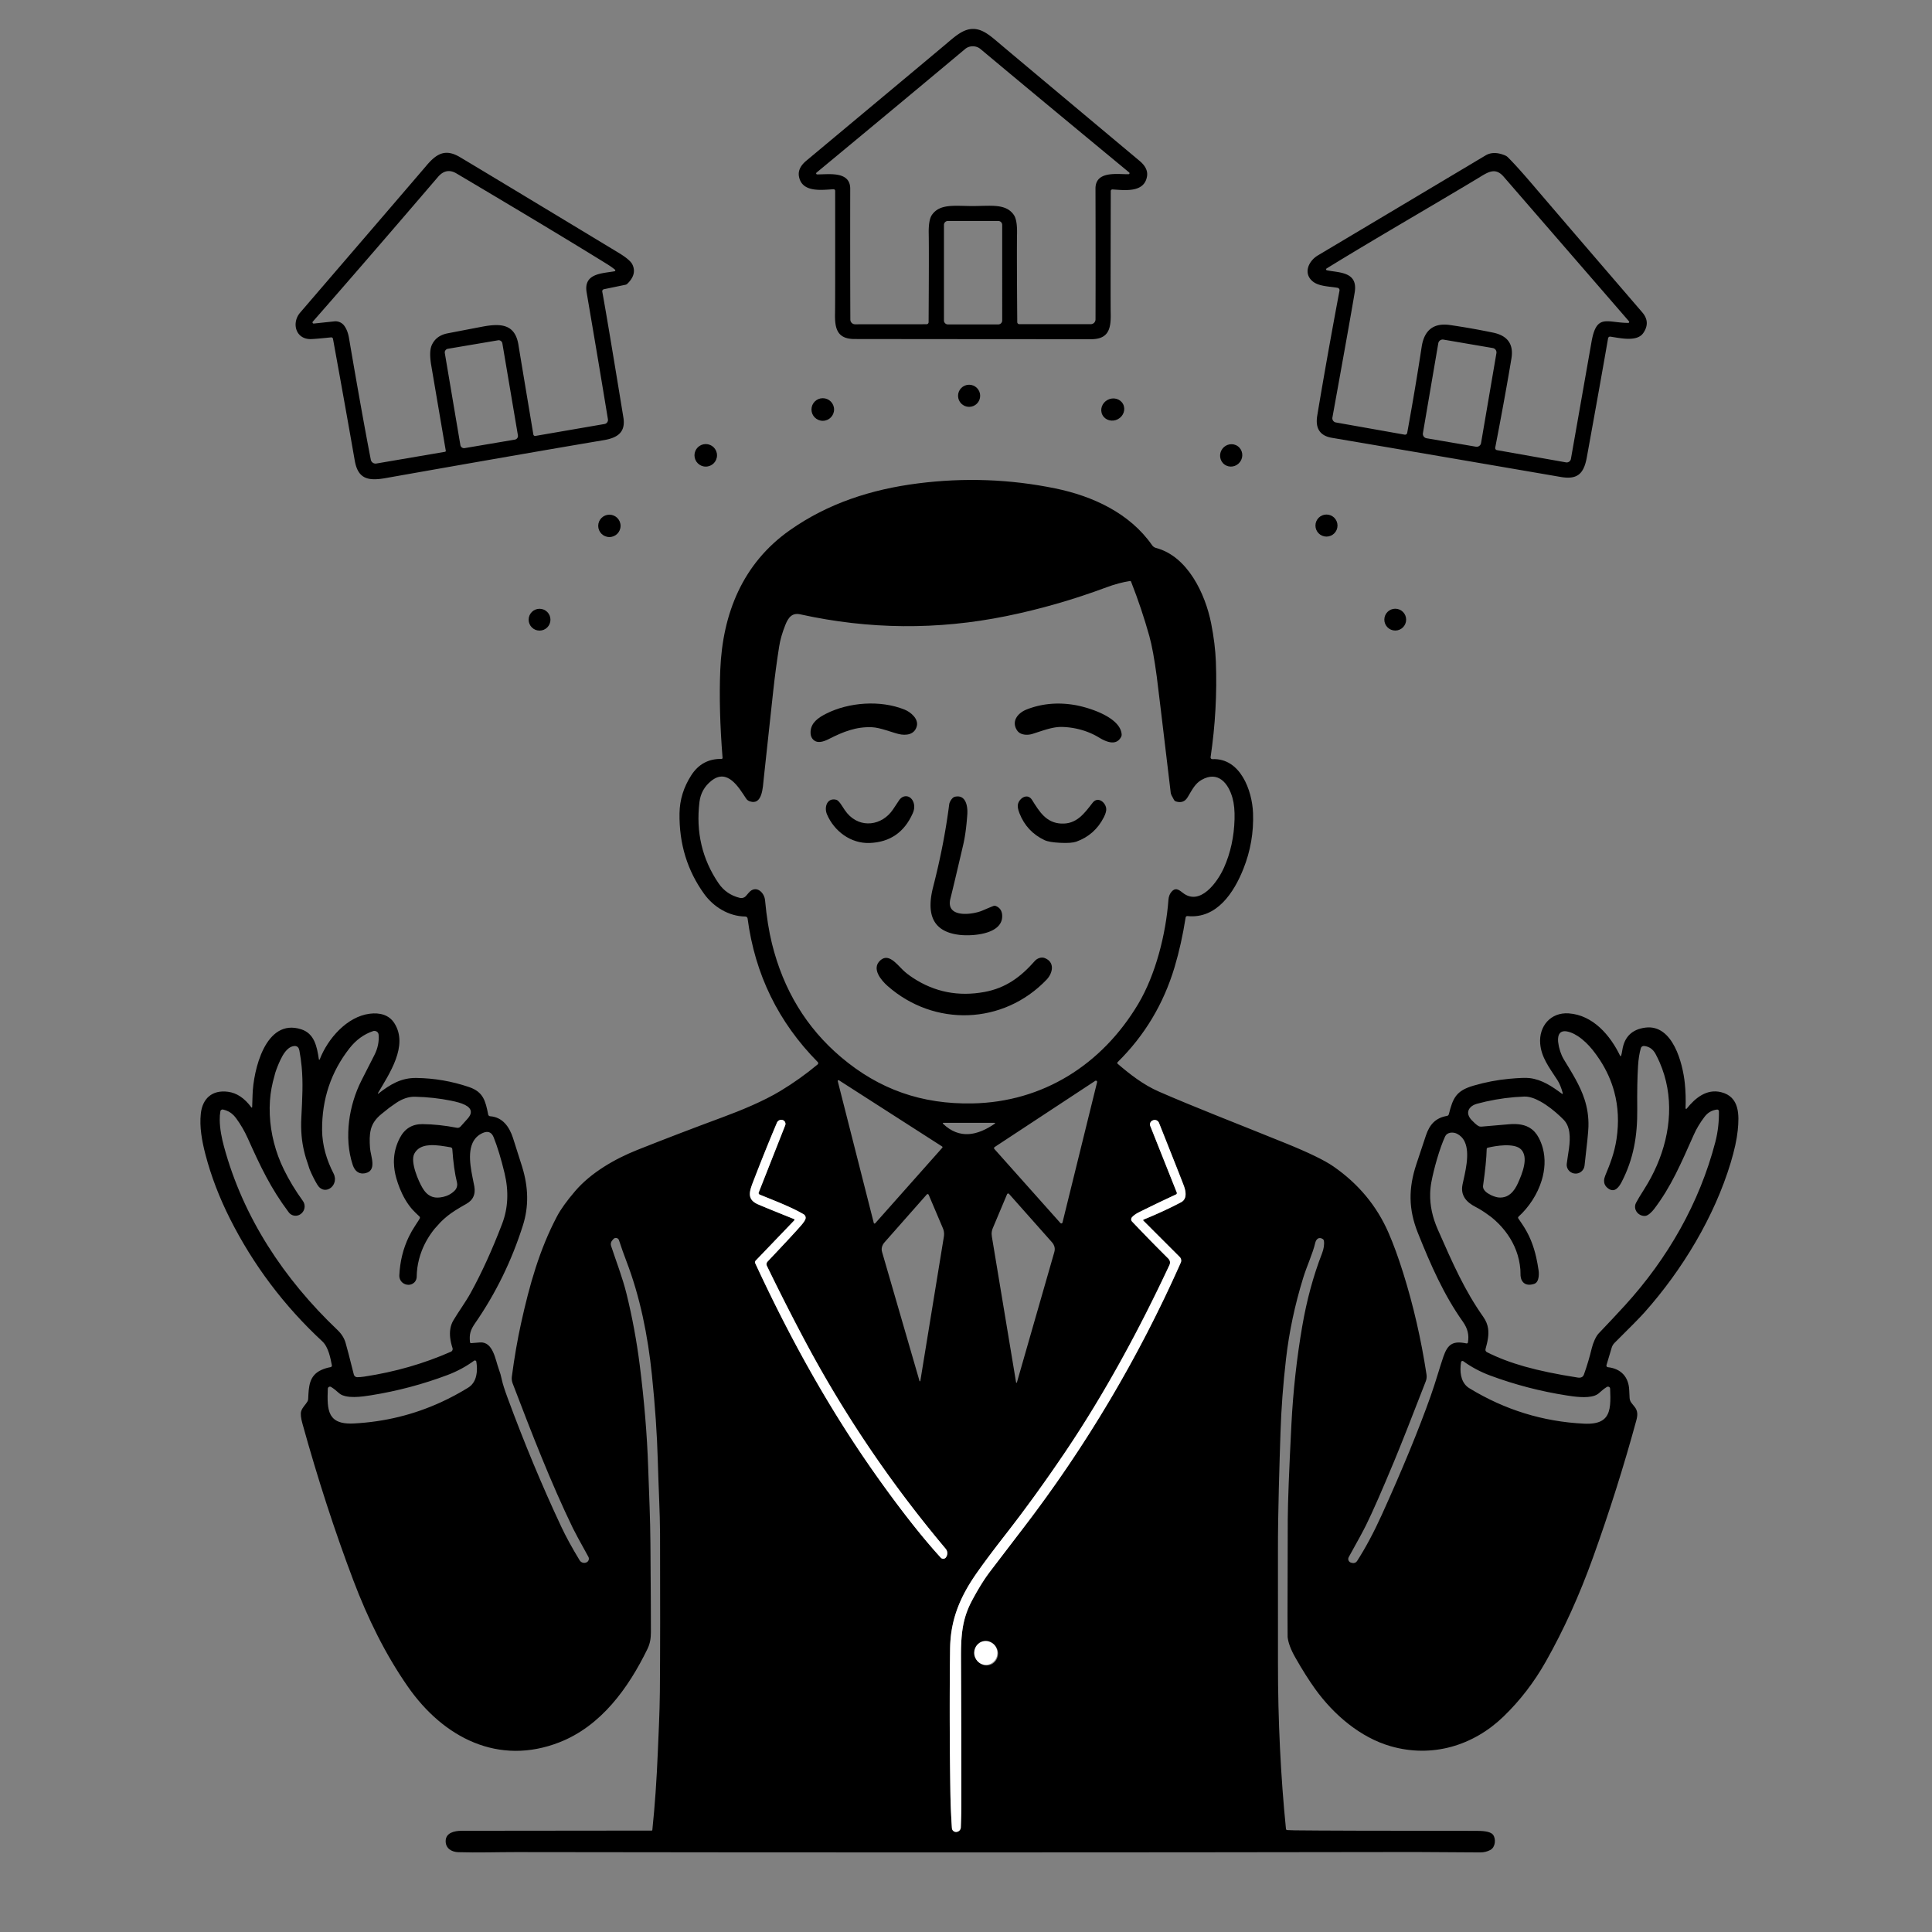 <svg height="400" viewBox="0 0 400 400" width="400" xmlns="http://www.w3.org/2000/svg"><rect x="0" y="0" width="400" height="400" fill="#808080" stroke="none"/><path d="m204.358 99.424c-4.746-.173-9.523.047-14.33.661-9.591 1.223-18.591 4.114-26.515 9.699-9.755 6.873-13.901 17.236-14.385 28.85-.227 5.467-.07 11.555.472 18.264.009.124-.091.23-.215.227-2.703-.043-4.797 1.096-6.281 3.415-1.573 2.452-2.378 5.067-2.418 7.844-.093 6.301 1.614 11.874 5.122 16.72 1.891 2.611 5.025 4.622 8.515 4.654.234.001.43.176.46.408 1.527 11.565 6.369 21.473 14.525 29.725.136.138.125.364-.024.488-2.407 2.01-4.975 3.84-7.704 5.489-3.562 2.155-8.204 4.049-11.918 5.425-6.453 2.393-12.351 4.654-17.695 6.781-4.622 1.839-9.603 4.689-12.898 8.54-1.727 2.02-2.976 3.76-3.746 5.218-3.63 6.877-5.69 14.189-7.437 22.113-.752 3.404-1.39 7.095-1.915 11.074-.06.472-.003.953.168 1.399 3.974 10.399 7.88 20.49 12.477 29.985.36.746 1.426 2.718 3.198 5.914.243.437.045.988-.419 1.171l-.032.012c-.504.198-1.076.006-1.356-.456-1.583-2.599-2.861-4.938-3.834-7.02-3.958-8.439-7.649-17.302-11.074-26.591-.637-1.722-1.038-2.987-1.203-3.794-.152-.752-.367-1.497-.644-2.235-.684-1.831-1.147-5.661-3.878-5.465-.808.059-1.417.106-1.827.144-.119.013-.227-.074-.24-.196-.168-1.587.052-2.474 1.047-3.91 4.283-6.186 7.583-12.934 9.899-20.242 1.255-3.95 1.168-7.936-.176-12.254-.786-2.521-1.414-4.495-1.883-5.921-.756-2.287-2.139-4.262-4.722-4.454-.196-.015-.359-.157-.396-.348-.56-2.835-1.003-4.686-3.97-5.697-3.556-1.207-7.194-1.833-10.915-1.879-3.15-.04-5.393 1.327-7.86 3.246-.05.043-.121-.018-.091-.08 2.343-4.026 6.377-9.847 3.41-14.505-1.123-1.767-3.062-2.211-5.069-1.967-4.746.58-8.736 5.193-10.383 9.463-.03.097-.172.081-.18-.02-.4-2.727-.956-5.337-3.643-6.209-7.46-2.419-9.939 8.575-10.083 13.581-.043 1.49-.071 2.337-.084 2.539-.009.083-.113.113-.164.048-1.41-1.919-3.024-2.998-4.841-3.238-3.274-.432-5.282 1.391-5.625 4.517-.304 2.767.236 5.713.964 8.492 1.162 4.446 2.858 8.88 5.086 13.302 4.824 9.571 11.193 18.027 19.106 25.367 1.279 1.191 1.695 3.507 1.975 4.954.036.175-.081.347-.259.38-.664.117-1.29.306-1.88.568-2.611 1.167-2.647 3.511-2.763 6.017-.007.194-.064.382-.164.547-.392.668-1.063 1.22-1.295 2.023-.149.517-.06 1.363.268 2.539 3.18 11.474 6.699 22.309 10.559 32.504 2.951 7.788 6.573 15.204 11.23 21.901 7.428 10.691 18.846 16.487 31.412 11.578 8.624-3.366 14.29-11.23 18.236-19.338.564-1.159.703-2.255.711-3.466.01-2.068-.023-8.165-.1-18.291-.04-5.417-.256-9.611-.472-15.988-.229-6.658-.813-13.688-1.752-21.09-.626-4.936-1.527-9.802-2.703-14.597-.86-3.506-2.182-6.837-3.222-10.015-.126-.392-.036-.82.236-1.127l.255-.288c.343-.389.981-.256 1.144.24.536 1.626 1.039 3.05 1.511 4.274 2.847 7.396 4.466 15.445 5.309 23.609.664 6.429 1.069 12.327 1.216 17.695.164 5.949.452 10.807.468 15.177.043 13.684.031 24.602-.036 32.756-.036 4.294-.3 9.367-.428 12.53-.235 5.763-.612 11.123-1.131 16.08-.006.066-.062.116-.128.116-1.365.003-14.485.016-39.36.04-1.479.005-3.314.4-3.302 2.167.007 1.519 1.279 2.223 2.618 2.267 3.838.124 8.372-.024 11.982-.019 61.522.091 123.57.085 186.144-.016 3.714-.007 8.64.081 13.461.081.765 0 1.466-.174 2.103-.52 1.044-.568 1.176-2.291.548-3.127-.608-.808-2.503-.819-3.651-.819-19.942-.007-32.403-.043-37.382-.105-.416-.006-.949-.024-1.599-.055-.129-.007-.234-.107-.248-.236-1.083-10.707-1.671-22.553-1.655-34.335.013-9.182.012-16.8-.005-22.853-.02-8.66.336-18.907.528-24.928.155-4.862.535-9.934 1.143-15.217.642-5.565 1.825-11.147 3.55-16.747.764-2.475 2.007-5.118 2.487-7.213.192-.836.768-1.359 1.584-.839.119.076.2.201.223.344.117.778-.019 1.675-.411 2.691-1.786 4.603-3.144 9.608-4.074 15.013-1.143 6.639-1.89 13.396-2.239 20.27-.49 9.593-.744 16.157-.76 19.694-.021 4.707-.038 11.304-.049 19.79-.003 2.908.005 4.439.02 4.594.128 1.199.665 2.627 1.611 4.282 1.447 2.535 2.801 4.68 4.062 6.437 3.85 5.369 9.391 10.095 15.668 11.894 8.556 2.459 17.076-.088 23.341-6.133 3.425-3.305 6.352-7.108 8.78-11.407 3.716-6.578 6.968-13.752 9.758-21.521 3.406-9.478 6.39-18.916 8.952-28.314.312-1.131.384-2.038-.38-2.958-.424-.512-.665-.819-.724-.92-.16-.268-.252-.571-.268-.883-.043-.85-.069-1.399-.08-1.644-.124-2.663-1.679-4.398-4.422-4.694-.206-.021-.343-.226-.284-.427l1.08-3.615c.113-.378.319-.721.6-1 3.233-3.198 5.288-5.289 6.165-6.273 7.896-8.856 14.505-19.871 17.867-31.001.789-2.617 1.278-4.859 1.467-6.725.324-3.202.384-6.949-3.434-7.896-2.999-.748-5.353 1.184-7.136 3.407-.078.1-.239.043-.236-.084.067-1.826.016-3.545-.152-5.158-.416-4.058-2.45-12.282-8.18-11.534-2.751.36-4.337 1.909-4.758 4.646-.083.538-.169.934-.26 1.187-.032.086-.151.095-.188.013-2.051-4.262-5.629-8.44-10.639-8.796-3.738-.268-6.225 2.662-5.917 6.284.236 2.803 1.815 4.854 3.551 7.513.448.688.822 1.602 1.124 2.742.025.094-.081.167-.16.112-2.055-1.523-4.094-2.918-6.661-3.246-.778-.099-2.219-.05-4.322.148-2.471.232-4.917.703-7.34 1.412-3.598 1.051-4.258 2.542-5.109 5.917-.046.178-.191.313-.372.344-2.363.408-3.598 1.771-4.357 4.01-.173.514-.838 2.513-1.995 5.997-1.655 4.978-1.639 9.332.3 14.181 2.675 6.701 5.401 12.878 9.307 18.387 1.027 1.447 1.331 2.763 1.071 4.33-.025.14-.159.233-.296.204-2.791-.584-3.881.112-4.793 2.767-.872 2.551-1.556 5.106-2.651 8.196-2.471 6.957-5.836 15.131-10.095 24.524-1.65 3.638-3.357 6.83-5.122 9.575-.211.327-.605.484-.983.392l-.24-.06c-.504-.124-.752-.693-.5-1.147 1.823-3.262 3.018-5.47 3.586-6.621 1.378-2.799 3.31-7.193 5.797-13.182 1.423-3.425 3.613-8.958 6.569-16.6.176-.453.227-.928.152-1.423-1.114-7.3-2.725-14.31-4.834-21.03-1.005-3.206-2.013-5.967-3.023-8.283-2.425-5.571-6.229-10.153-11.41-13.746-1.839-1.277-5.158-2.887-9.955-4.83-10.647-4.314-18.691-7.4-26.179-10.667-3.226-1.407-5.993-3.574-8.543-5.761-.102-.085-.107-.239-.013-.332 5.584-5.501 9.514-12.05 11.79-19.647.962-3.217 1.728-6.658 2.299-10.323.027-.174.186-.297.364-.28 6.105.632 9.663-4.922 11.598-9.791 1.479-3.713 2.143-7.564 1.991-11.554-.176-4.602-2.591-11.414-8.432-11.146-.217.01-.389-.181-.356-.396.976-6.599 1.341-13.183 1.096-19.75-.096-2.489-.422-5.144-.979-7.964-1.211-6.093-4.862-13.901-11.426-15.617-.323-.085-.605-.282-.796-.555-4.606-6.621-12.254-10.171-20.03-11.766-4.686-.961-9.402-1.528-14.149-1.702zm29.627 20.862c.082-.001.156.049.186.126 1.474 3.755 2.734 7.512 3.782 11.267.541 1.935 1.057 4.751 1.548 8.447.176 1.327 1.14 9.349 2.891 24.064.012.107.073.278.184.513.111.235.273.535.483.899.098.167.254.29.436.344 1.053.312 1.848.019 2.386-.879 1.024-1.715 1.583-2.855 2.902-3.607 3.378-1.923 5.529.66 6.393 3.758.331 1.183.472 2.648.424 4.394-.101 3.622-.827 6.956-2.179 10.003-1.331 2.999-4.962 8.076-8.564 5.214-.896-.712-1.551-1.127-2.359-.136-.344.426-.54.963-.588 1.611-.52 7.041-2.638 15.493-6.273 21.582-7.5 12.55-19.727 20.298-34.339 20.566-10.431.192-19.263-2.875-27.183-9.591-7.156-6.064-11.922-13.905-14.297-23.524-.629-2.54-1.104-5.523-1.424-8.951-.152-1.663-1.927-3.267-3.386-1.544-.003.006-.187.218-.552.64-.319.371-.816.531-1.287.416-1.874-.458-3.345-1.472-4.414-3.042-3.385-4.984-4.699-10.588-3.942-16.812.219-1.791 1.04-3.253 2.463-4.386 3.346-2.663 5.661 1.36 7.208 3.686.176.267.429.456.76.568 2.595.872 2.687-2.883 2.887-4.798.352-3.334 1.007-9.386 1.967-18.155.333-3.052.74-6.101 1.223-9.147.213-1.357.637-2.83 1.271-4.418.604-1.511 1.368-2.583 3.103-2.199 14.209 3.137 28.421 3.258 42.638.364 6.957-1.415 13.87-3.401 20.738-5.957 1.7-.634 3.329-1.071 4.885-1.311.009-.001.018-.003.026-.003zm-156.478 93.157c.158-.007.315.031.453.108h.001c.069.038.131.086.187.142.028.028.053.058.076.089.094.127.151.278.163.435.029.361.033.72.012 1.076-.021.356-.068.709-.141 1.06-.145.703-.391 1.395-.739 2.077-1.469 2.879-2.364 4.638-2.687 5.278-.647 1.275-1.199 2.652-1.635 4.089-.218.718-.407 1.451-.565 2.193-.304 1.435-.481 2.904-.526 4.37-.025.809-.013 1.618.05 2.418v.001c.119 1.5.4 2.974.865 4.377.145.438.343.823.6 1.124v.001c.043.05.087.098.134.143.185.181.399.323.642.414.122.046.251.079.388.098.206.029.429.027.671-.009.086-.013.168-.029.245-.047.155-.036.294-.083.419-.138.125-.055.236-.12.333-.193.049-.036.094-.075.137-.116.085-.08.157-.168.219-.262v-.001c.123-.189.201-.404.247-.638.045-.234.058-.486.048-.747-.02-.523-.13-1.087-.241-1.626-.112-.539-.226-1.053-.255-1.478-.101-1.466-.118-2.689.163-3.791.013-.049.017-.101.031-.15v-.001c.04-.142.086-.282.137-.421v-.001c.052-.139.109-.275.173-.411.128-.271.281-.535.464-.796.366-.521.85-1.026 1.486-1.53.485-.385.985-.801 1.505-1.206.216-.168.451-.313.673-.476.583-.425 1.175-.839 1.814-1.149.588-.286 1.203-.503 1.847-.608.161-.026.325-.046.49-.058.165-.012.332-.016.501-.013 2.625.061 5.123.334 7.492.819.447.092 1.034.215 1.623.39.442.131.886.29 1.273.487.71.361 1.23.847 1.202 1.51v.001c-.006.12-.029.247-.072.38-.043.133-.108.271-.194.416-.129.218-.309.451-.546.699-.136.144-.57.629-1.303 1.456-.048.055-.103.103-.163.143-.09.061-.192.103-.298.124-.106.021-.216.022-.323.001-2.471-.482-4.841-.735-7.112-.756-2.119-.021-3.682.932-4.69 2.859-.336.646-.604 1.305-.802 1.978v.001c-.198.672-.327 1.358-.387 2.057-.03.349-.042.702-.037 1.058 0.0.021.003.042.005.062.02 1.049.186 2.125.506 3.231.198.686.428 1.363.692 2.021.659 1.645 1.524 3.167 2.604 4.391l.001.001c.216.244.441.477.674.697.53.498.809.765.836.8.019.026.035.054.047.084.017.045.025.094.024.142v.001c-.001.032-.007.064-.016.095-.005.015-.012.03-.018.045-.072.152-.385.646-.939 1.483-.503.756-.949 1.538-1.338 2.346-1.167 2.423-1.819 5.077-1.957 7.962-.007.151.006.302.035.451.001.01.003.02.005.03v.001c.034.158.089.311.162.454.074.144.165.277.273.397.054.06.112.117.173.169.184.158.398.278.628.354.153.05.313.081.474.09l.076.005c.151.009.302-.005.45-.036.175-.039.343-.107.497-.199.106-.061.204-.134.294-.216.11-.103.206-.22.285-.349.118-.194.196-.409.228-.633.01-.074.016-.15.017-.225.015-1.246.182-2.464.486-3.636v-.001c.152-.586.337-1.161.554-1.723v-.001c.65-1.686 1.582-3.253 2.73-4.651.182-.222.387-.424.579-.637.212-.234.414-.478.638-.701.428-.426.878-.831 1.346-1.213.853-.696 2.169-1.54 3.95-2.535.344-.193.637-.412.878-.658.06-.061.117-.124.171-.189v-.001c.054-.065.104-.131.151-.199v-.001c.047-.068.092-.138.133-.209.041-.072.078-.145.112-.22.034-.075.066-.151.094-.23.028-.079.053-.159.074-.241.021-.082.04-.164.055-.249v-.001c.015-.085.027-.171.035-.259v-.001c.017-.176.021-.36.013-.55v-.001c-.009-.19-.03-.387-.065-.59-.192-1.114-.588-2.692-.784-4.327-.196-1.635-.194-3.326.41-4.666.05-.112.105-.221.164-.327.118-.213.253-.415.408-.605.078-.095.16-.186.248-.275.087-.088.18-.173.278-.255.196-.162.413-.311.653-.443.12-.066.247-.128.379-.185.134-.058.261-.104.385-.138.123-.034.241-.056.355-.066.113-.01.221-.009.325.006h.001c.051.007.102.018.151.03h.001c.098.026.191.064.28.114h.001c.309.175.558.497.746.965.789 1.975 1.541 4.45 2.255 7.424.45 1.882.633 3.699.547 5.45-.043.876-.152 1.735-.329 2.578-.177.844-.42 1.67-.731 2.482-2.039 5.328-4.195 10.064-6.469 14.206-1.103 2.011-2.651 4.098-3.638 5.793-.632 1.087-.774 2.308-.641 3.53v.001c.08.733.258 1.466.489 2.171.009.026.015.053.02.08.025.136.003.276-.062.398-.026.048-.058.093-.095.133-.037.04-.08.075-.127.103-.023.015-.048.027-.073.037-5.6 2.468-11.559 4.182-17.879 5.142-.616.091-1.121.135-1.516.132-.097-.001-.193-.021-.282-.059-.059-.025-.114-.058-.165-.098-.127-.1-.218-.239-.257-.396-.885-3.526-1.455-5.718-1.711-6.576-.288-.968-.832-1.843-1.68-2.651-5.561-5.291-10.445-11.123-14.436-17.47v-.001h-.001c-3.991-6.347-7.086-13.209-9.071-20.562-.432-1.595-.85-3.627-.864-5.472v-.001c-.003-.307.007-.609.029-.903v-.001c.022-.294.057-.58.107-.856.007-.04.02-.079.037-.116.009-.018.019-.035.03-.052v-.001c.009-.013.018-.024.027-.036.003-.005.006-.009.009-.013.013-.015.027-.03.042-.043.015-.013.031-.026.048-.037.05-.034.107-.058.166-.07.059-.012.12-.012.18 0 .415.085.802.222 1.16.412.239.127.465.277.679.45.321.26.614.572.879.937.957 1.309 1.761 2.694 2.414 4.154 2.615 5.829 4.758 10.367 8.46 15.296.047.066.098.128.154.187.055.059.114.114.177.165.063.051.13.097.199.138.139.083.288.147.444.189.078.021.157.037.237.048.241.031.486.012.72-.056.078-.023.154-.051.228-.084.148-.066.286-.152.411-.255l.044-.036c.068-.057.132-.118.191-.183.119-.131.22-.277.3-.436.08-.158.137-.326.171-.5v-.001c.017-.087.028-.174.033-.262.01-.177-.004-.355-.043-.528-.038-.173-.1-.34-.184-.497-.042-.078-.089-.153-.141-.225-1.533-2.111-2.844-4.28-3.934-6.509-.861-1.759-1.546-3.613-2.037-5.515-.491-1.902-.789-3.853-.873-5.805-.042-.976-.031-1.952.035-2.923.12-1.745.448-3.465.94-5.14.055-.189.085-.384.145-.571v-.001c.298-.925.657-1.833 1.078-2.718.254-.538.589-1.169 1.013-1.703.106-.133.217-.26.334-.379.117-.118.24-.228.369-.326l.001-.001c.064-.049.129-.094.197-.137.202-.127.417-.225.646-.282.144-.035.277-.054.399-.056.081-.001.158.006.23.019.179.035.328.117.447.247.071.078.131.172.18.283.049.112.088.24.116.386.221 1.184.374 2.301.475 3.397.303 3.287.138 6.386-.075 10.56-.065 1.263-.046 2.497.059 3.703.184 2.119.676 4.135 1.384 6.079.098.268.154.55.262.815v.001c.444 1.092.973 2.156 1.587 3.191.094.159.195.3.301.422.053.061.107.117.162.169.055.052.111.1.168.144.114.087.231.158.351.212.06.027.119.05.18.07.18.058.362.084.542.079.002-0.0.003 0.0.006 0 .181-.006.361-.041.533-.102.115-.041.226-.093.333-.156.107-.063.209-.136.305-.219.24-.206.441-.471.58-.774.056-.121.102-.249.137-.382.017-.066.032-.134.043-.202v-.001c.023-.137.034-.279.031-.424v-.001c-.001-.073-.006-.146-.015-.22-.017-.148-.047-.299-.094-.452-.023-.076-.051-.153-.082-.23v-.001c-.031-.077-.066-.154-.106-.231-.356-.691-.68-1.398-.967-2.121-.573-1.445-.997-2.95-1.22-4.502-.112-.776-.174-1.564-.18-2.361-.045-6.392 1.844-12.032 5.669-16.92.34-.434.697-.834 1.072-1.2.375-.366.767-.698 1.178-.996.82-.595 1.711-1.053 2.672-1.374.075-.025.152-.039.231-.043zm246.434.059c.166-0.0.35.019.553.06.245.05.49.121.734.212.488.18.973.436 1.441.741 1.172.763 2.25 1.841 3.062 2.858.541.678 1.041 1.368 1.498 2.069v.001c1.373 2.103 2.369 4.307 2.988 6.614v.001c.206.769.371 1.549.494 2.34.245 1.583.323 3.212.233 4.886-.045.837-.131 1.685-.26 2.545-.218 1.451-.552 2.738-.955 3.961-.403 1.223-.874 2.381-1.368 3.575-.16.386-.245.742-.254 1.07-.003.131.005.258.025.38.051.305.178.581.379.828.041.05.084.098.13.145.139.141.305.272.498.392.01.006.021.013.031.019.071.043.142.079.211.108.208.09.405.122.593.107.125-.01.245-.041.361-.088.116-.048.227-.113.333-.191.106-.079.209-.171.306-.274.097-.103.191-.217.28-.337v-.001c.177-.241.336-.511.476-.782 1.249-2.403 2.073-4.815 2.578-7.302.505-2.487.69-5.05.665-7.755-.037-3.686.017-6.683.164-8.992.091-1.447.284-2.671.58-3.67.058-.204.215-.366.418-.432.057-.018.116-.029.176-.031h.001c.03-.001.059 0.0.089.003.41.043.781.154 1.112.332.073.039.145.082.214.128.416.276.761.67 1.037 1.184.304.567.582 1.14.835 1.717.757 1.733 1.284 3.509 1.603 5.304v.001c.637 3.591.442 7.261-.41 10.814v.001c-.852 3.554-2.361 6.992-4.35 10.121-.845 1.33-1.418 2.284-1.719 2.863-.219.42-.253.854-.154 1.25.04.158.101.311.18.453.159.284.391.529.672.707h.001c.07.044.142.085.218.121h.001c.151.071.313.124.481.155.084.015.171.026.258.03.087.005.177.001.266-.006.608-.056 1.395-.871 1.803-1.403 1.777-2.329 3.167-4.681 4.449-7.203 1.281-2.522 2.454-5.213 3.795-8.222.544-1.226 1.278-2.451 2.203-3.674.084-.111.172-.217.262-.315l.001-.001c.09-.099.183-.192.279-.279l.001-.001c.192-.174.396-.324.612-.45.216-.126.445-.228.685-.305.24-.078.492-.132.756-.161.033-.003.065-.003.098.003.016.003.032.007.047.012.047.015.09.039.126.072.024.021.046.046.063.073.017.028.031.058.04.089.005.016.007.032.01.048.003.016.003.032.005.049.016 1.016-.029 2.07-.15 3.145v.001c-.12 1.075-.316 2.169-.602 3.262-1.645 6.303-4.107 12.322-7.262 17.976l-.001.001c-3.155 5.654-7.005 10.945-11.424 15.791-1.629 1.783-3.45 3.727-5.465 5.833-.292.304-.59.817-.846 1.385-.121.269-.232.55-.328.827-.096.277-.177.55-.237.802-.429 1.794-.967 3.607-1.615 5.441-.024.069-.052.133-.084.191v.001c-.006.01-.012.021-.018.031-.026.046-.055.09-.087.13-.019.024-.039.048-.06.07-.021.022-.042.042-.065.061v.001h-.001c-.045.038-.094.072-.146.1-.078.043-.165.073-.259.093-.094.02-.196.028-.306.025-.073-.001-.15-.01-.23-.022-4.302-.666-7.981-1.43-11.038-2.291-2.929-.826-5.535-1.819-7.816-2.978-.114-.058-.204-.153-.255-.27-.01-.023-.018-.047-.025-.071-.007-.024-.012-.049-.016-.074-.01-.075-.005-.152.016-.225.425-1.529.729-2.908.528-4.252-.06-.403-.166-.803-.328-1.203-.162-.4-.38-.799-.664-1.202-1.927-2.733-3.493-5.462-4.971-8.406-1.478-2.944-2.869-6.101-4.449-9.689-1.111-2.523-1.638-4.997-1.58-7.422.01-.404.036-.807.078-1.209v-.001c.042-.402.1-.801.175-1.2.496-2.647 1.675-6.912 2.846-9.443.05-.107.112-.203.185-.288.146-.169.334-.294.546-.376.013-.006.028-.009.042-.013.094-.034.191-.061.292-.08.058-.01.117-.018.176-.023.414-.037.857.047 1.228.237.331.169.614.375.856.613.151.149.286.31.406.482.06.086.116.174.169.265v.001c.052.091.101.184.147.28 1.181 2.491.036 6.541-.447 8.871-.029.14-.051.276-.066.409v.001c-.032.267-.038.521-.02.763.017.242.059.473.121.693.094.33.236.635.42.918.123.189.264.367.422.537.158.17.333.331.522.484.379.306.817.578 1.299.825.924.472 1.794 1.039 2.626 1.654.222.164.455.312.668.485h.001c.508.411.993.848 1.451 1.31.459.461.89.946 1.292 1.453.401.507.772 1.036 1.109 1.584.337.549.639 1.117.903 1.703.529 1.172.906 2.415 1.102 3.713.117.789.168 1.413.152 1.872-.012.336.015.642.081.914v.001c.043.181.103.348.179.498.015.028.031.053.046.08.048.086.103.165.162.238.022.027.042.057.066.082.053.058.11.112.171.161.121.098.257.177.407.236.15.059.313.098.49.116.088.009.18.013.275.01.095-.001.193-.01.294-.023.202-.026.416-.075.642-.148.033-.01.064-.022.095-.035.061-.026.118-.056.171-.09.053-.035.103-.074.149-.116.023-.021.046-.043.067-.066v-.001c.086-.093.158-.199.219-.316v-.001c.03-.058.058-.119.083-.182v-.001c.025-.063.047-.128.066-.194v-.001c.177-.601.152-1.329.078-1.826-.132-.897-.285-1.759-.472-2.596-.562-2.509-1.431-4.78-2.97-7.02-.461-.666-.716-1.042-.764-1.128-.013-.021-.022-.045-.029-.069-.003-.012-.006-.024-.007-.036-.005-.037-.001-.075.009-.111.015-.048.041-.091.078-.124 1.079-.981 2.064-2.144 2.888-3.424.824-1.28 1.487-2.677 1.924-4.125.656-2.172.804-4.458.223-6.637-.194-.726-.469-1.441-.832-2.135-.247-.472-.527-.875-.835-1.215-.103-.113-.209-.22-.318-.32-.109-.1-.221-.193-.336-.28-1.265-.959-2.89-1.158-4.72-.999-1.695.147-3.579.309-5.65.487-.094.007-.189.005-.282-.009-.046-.007-.092-.017-.137-.029-.045-.013-.089-.028-.133-.045-.194-.081-.467-.283-.82-.605h-.001c-.194-.178-.412-.392-.654-.643-.091-.094-.172-.188-.245-.281-.073-.093-.138-.185-.194-.277-.057-.092-.105-.184-.145-.274-.041-.09-.073-.18-.098-.268-.038-.133-.058-.262-.063-.389-.001-.042-.001-.084 0-.125.001-.042.006-.083.01-.123.001-.006.003-.012.003-.017.01-.075.027-.149.049-.221.028-.091.068-.178.112-.263.013-.024.022-.049.036-.072v-.001c.017-.029.04-.056.059-.084.075-.111.16-.217.262-.315.323-.308.778-.55 1.325-.699.613-.165 1.228-.318 1.844-.456 2.61-.586 5.251-.928 7.923-1.028.341-.013.697.025 1.062.104.183.04.368.089.554.148.56.177 1.135.438 1.705.752.38.209.758.442 1.128.69h.001c1.48.99 2.835 2.214 3.699 3.1.411.422.7.913.898 1.449.066.179.122.362.169.55v.001c.046.188.084.379.113.575.323 2.15-.332 4.708-.533 6.55-.036.318.012.64.141.934.096.219.235.418.408.583.173.166.377.295.6.382h.001c.148.058.304.096.462.112l.041.005c.08.009.16.012.24.01.08-.001.16-.009.239-.021.158-.025.312-.069.458-.134.147-.064.285-.147.41-.247.38-.303.624-.743.68-1.224.512-4.337.782-7.028.811-8.076.058-2.117-.256-3.967-.822-5.7v-.001c-.944-2.889-2.586-5.452-4.368-8.385-.095-.157-.203-.371-.312-.62-.034-.077-.066-.172-.1-.256-.075-.185-.149-.368-.22-.578-.04-.119-.072-.243-.109-.367-.06-.2-.12-.395-.169-.603-.032-.133-.049-.262-.074-.396-.042-.223-.084-.444-.103-.661-.005-.052-.009-.103-.013-.154-.006-.092-.007-.182-.007-.271-0-.066.001-.131.005-.195.005-.085.013-.166.023-.246.01-.076.018-.153.034-.225.005-.024.009-.048.015-.071.007-.031.017-.062.026-.092.009-.032.019-.063.03-.094.01-.029.021-.057.033-.084.013-.033.028-.064.043-.095.012-.024.024-.047.037-.07.017-.03.035-.059.055-.087.02-.029.04-.059.062-.087.003-.003.006-.007.009-.01.033-.04.069-.076.107-.111.009-.007.016-.015.025-.023.007-.007.016-.013.024-.02.013-.01.026-.021.04-.03.013-.01.027-.019.041-.028.012-.007.023-.015.034-.022.015-.009.028-.017.042-.025.013-.007.026-.013.039-.02.013-.007.028-.013.042-.02.009-.005.018-.007.026-.012.049-.021.1-.038.154-.053.041-.012.085-.019.129-.026.026-.005.051-.012.079-.016.072-.009.147-.013.227-.015zm-150.326 10.136c.016 0.0.031.003.046.007h.001c.015.005.029.012.042.02l21.357 13.705c.019.012.036.028.049.047.013.019.021.04.026.062.003.015.003.03.003.045v.001c-.001.022-.009.044-.019.064v.001c-.003.006-.007.013-.012.019v.001c-.005.006-.009.012-.015.017l-13.893 15.644c-.041.049-.107.07-.169.055-.007-.001-.015-.005-.022-.007-.015-.006-.028-.013-.041-.024-.006-.005-.012-.01-.017-.016-.016-.016-.028-.036-.037-.058 0-0 0-0 0-.001-.003-.007-.006-.015-.007-.022l-7.46-29.354c-.003-.015-.006-.031-.005-.047.001-.016.003-.032.009-.047.024-.07.09-.116.163-.114zm53.269.101c.034-.001.067.003.099.015.021.007.042.018.06.031.009.006.018.013.026.021.009.007.016.016.023.024.015.018.026.037.035.058.005.01.009.021.012.031v.001c.003.01.006.021.007.032v.001c.001.01.003.022.003.033 0.0.023-.001.045-.007.067l-7.161 29.05c-.007.034-.023.066-.044.094-.007.009-.015.018-.023.026-.007.009-.017.016-.026.023-.009.007-.019.013-.029.019-.02.012-.042.02-.064.026-.012.003-.022.005-.034.006-.023.003-.047.001-.07-.003-.023-.005-.045-.012-.066-.021-.021-.01-.041-.023-.058-.038-.009-.007-.017-.016-.024-.024l-13.678-15.34c-.052-.059-.073-.138-.059-.215 0-0 0-0 0-.001.009-.043.029-.083.058-.116 0-0 0-0 0-.001.015-.016.031-.031.049-.043l20.841-13.714c.019-.013.039-.022.06-.03.01-.003.022-.006.033-.009.012-.001.022-.003.034-.005zm-65.091 8.112c.087.005.173.02.256.047l.016.007c.444.151.671.644.5 1.083l-5.482 13.902c-.067.169.013.36.18.432 2.307.968 6.381 2.466 9.124 4.085.353.207.504.64.356 1.024-.123.315-.412.737-.868 1.267-1.024 1.183-3.346 3.687-6.968 7.512-.221.234-.275.579-.136.868 2.465 5.093 5.051 10.191 7.756 15.292 8.14 15.339 17.895 29.77 29.265 43.291.378.451.442 1.086.16 1.599l-.056.108c-.226.417-.796.486-1.12.136-3.638-3.982-7.807-9.25-12.506-15.804-10.307-14.377-18.523-29.25-25.903-45.146-.087-.189-.051-.41.091-.56l7.984-8.324c.085-.088.054-.234-.06-.28-4.158-1.669-6.652-2.688-7.484-3.059-2.499-1.111-1.64-2.926-.748-5.237 1.575-4.086 3.144-7.971 4.705-11.654.159-.373.532-.608.935-.59zm77.345.029c.366.024.686.257.821.597 3.084 7.746 4.797 12.085 5.141 13.018.44 1.183.704 2.738-.56 3.414-2.226 1.183-4.817 2.383-7.776 3.598-.088.035-.112.149-.045.216l7.528 7.524c.308.309.394.775.216 1.171-8.785 19.772-19.697 38.146-32.736 55.124-1.143 1.493-3.394 4.438-6.752 8.835-1.173 1.535-2.412 3.527-3.718 5.974-1.963 3.674-2.311 6.916-2.295 11.678.051 11.997.072 22.356.064 31.077-.003 1.133-.036 2.543-.1 4.23-.018.495-.404.899-.9.943h-.02c-.475.041-.891-.314-.923-.787-.179-2.66-.286-5.222-.32-7.684-.157-10.44-.176-20.267-.056-29.482.08-6.029 2.083-10.743 5.497-15.624 1.461-2.092 3.456-4.759 5.985-8 4.113-5.272 8.22-10.948 12.322-17.028 8.228-12.198 15.424-25.519 21.593-38.721.248-.53.161-1.004-.26-1.42-2.364-2.338-4.852-4.882-7.464-7.632-.232-.245-.239-.625-.016-.875.341-.384.827-.733 1.459-1.048 2.537-1.263 5.09-2.489 7.656-3.678.152-.069.222-.245.16-.4l-5.481-13.769c-.19-.475.055-1.013.54-1.18l.044-.016c.126-.047.26-.067.394-.058zm-33.246.586c.016-0.0.032.005.048.012l.041.024c.006.003.012.007.016.012.003.001.005.005.006.006v.001c.006.007.012.016.015.026.001.007.003.013.003.02-0.0.01-.003.019-.006.028-.003.006-.006.012-.01.017-.001.003-.005.005-.007.007-.003.003-.005.005-.007.006-.448.309-.898.594-1.35.847-.904.507-1.816.893-2.726 1.118-.682.169-1.365.248-2.043.219-.226-.01-.452-.032-.677-.066-.45-.068-.898-.187-1.343-.36h-.001c-.89-.347-1.766-.915-2.623-1.742-.013-.013-.023-.029-.027-.048-.003-.009-.003-.018-.003-.027 0-.005.001-.009.001-.013 0-0 0-0 0-.001.005-.028.021-.052.045-.067.007-.005.016-.009.025-.012.009-.003.018-.005.027-.005zm-116.881 4.635c1.382-.081 2.943.208 4.304.442.181.031.318.181.332.364.195 2.804.516 5.102.964 6.893.056.222.069.453.037.68-.031.227-.106.445-.219.643v.001c-.076.132-.168.254-.274.362-.098.101-.2.196-.305.287-.211.181-.437.341-.677.481-.24.14-.495.259-.764.358-.404.148-.839.25-1.308.306-.327.039-.63.042-.911.013-.094-.01-.185-.023-.274-.04-.267-.05-.515-.133-.745-.243h-.001c-.153-.074-.299-.16-.437-.258h-.001c-.347-.245-.652-.564-.928-.942v-.001c-.11-.151-.216-.312-.318-.481-.828-1.367-2.59-5.41-1.711-7.089.122-.234.263-.439.422-.619.053-.06.107-.118.164-.173.678-.656 1.614-.925 2.65-.985zm222.528.024c.663-.02 1.318.013 1.894.134.432.091.821.231 1.135.434h.001c.105.068.202.143.289.225.054.051.105.104.153.159.048.054.093.11.135.168v.001c.042.058.082.117.118.177.037.061.07.124.101.187.062.127.114.261.156.398.042.138.074.28.098.426.095.585.049 1.234-.078 1.891-.127.657-.336 1.325-.567 1.949v.001c-.231.624-.486 1.206-.704 1.691-.193.429-.413.839-.665 1.212v.001c-.126.186-.261.363-.405.527-.144.164-.296.316-.458.454-.243.206-.508.379-.796.509-.123.055-.252.1-.383.139-.282.085-.582.134-.907.137-.119.001-.242-.005-.367-.016-.357-.031-.929-.188-1.494-.444h-.001c-.064-.029-.126-.067-.19-.098-.403-.201-.793-.445-1.08-.736-.066-.067-.128-.137-.183-.208v-.001c-.055-.072-.103-.145-.145-.221v-.001c-.021-.038-.04-.076-.056-.115-.017-.039-.031-.078-.044-.118-.025-.08-.043-.162-.05-.245-.007-.083-.006-.169.007-.255.458-3.206.709-5.735.752-7.588 0-.025.005-.05.01-.073 0-0 0-0 0-.001.003-.012.007-.023.013-.034 0-0 0-0 0-.001.01-.023.023-.044.038-.063 0-0 0-0 0-.001.007-.009.016-.018.025-.027.018-.017.038-.033.059-.045 0-0.0 0-0.0.001-.001.022-.012.045-.021.069-.027.832-.204 2.191-.461 3.518-.502zm-102.801 9.975c.012 0.0.022.001.033.003.01.001.021.005.031.007.021.007.041.016.059.028.009.006.018.013.026.02.009.007.016.015.023.023 4.091 4.619 7.041 7.943 8.851 9.972.141.159.258.32.351.484.139.247.225.5.255.76.031.26.007.526-.071.799-1.739 6.055-3.255 11.332-4.546 15.832-1.295 4.512-2.365 8.243-3.209 11.191-.003.012-.009.023-.016.032v.001c-.049.061-.147.033-.156-.045-.704-4.307-2.373-14.363-5.009-30.166-.066-.39-.068-.763-.005-1.12.039-.216.102-.427.188-.631 1.639-3.881 2.627-6.228 2.963-7.041.005-.01.009-.02.015-.03.006-.009.012-.018.018-.026.013-.017.029-.033.047-.046.026-.019.056-.034.087-.041.021-.005.043-.007.065-.006zm-16.69.126c.01-0.0.021 0.0.031.001h.001c.001 0.0.003 0.0.005.001.019.003.039.007.057.015.01.003.02.009.029.013.018.01.035.023.051.037.023.022.041.048.054.077.336.802 1.321 3.121 2.955 6.957.049.115.089.231.123.35.122.435.143.895.062 1.381-2.561 15.64-4.185 25.593-4.87 29.857-.001.003-.001.007-.003.01-.005.012-.01.022-.019.03-.003.003-.006.006-.009.007-.006.005-.013.009-.02.012-.005.001-.007.003-.012.005-.018.005-.037.005-.055-.003-.001-0-.001-0-.003-.001-0 0-0 0-.001 0-.003-.001-.007-.003-.01-.006-.003-.001-.007-.005-.01-.007-.003-.003-.006-.005-.007-.007-.003-.003-.006-.006-.007-.009-0-0-0-0-.001-.001-.005-.006-.009-.013-.01-.02-1.687-5.821-4.271-14.724-7.752-26.71-.052-.18-.08-.357-.084-.531v-.001c-.001-.087.001-.173.012-.258v-.001c.03-.257.113-.508.25-.752.091-.163.207-.323.346-.48 1.786-2.012 4.696-5.309 8.732-9.891.044-.047.105-.075.169-.076zm-93.702 34.435c.107.006.202.07.248.166.006.012.01.024.015.036.005.013.007.025.009.038.076.451.124.936.128 1.427 0.0.012.001.024.001.036v.001c.001.251-.01.504-.036.755v.001c-.003.036-.013.07-.017.105-.037.313-.095.623-.184.921-.007.026-.013.052-.021.077v.001c-.037.118-.079.235-.126.349v.001c-.047.114-.099.226-.155.336v.001c-.057.109-.119.216-.186.319v.001c-.028.043-.062.084-.092.127-.114.16-.237.313-.38.454l-.001.001c-.181.179-.386.341-.618.485-1.824 1.124-3.684 2.121-5.581 2.992-5.691 2.613-11.711 4.087-18.06 4.42-1.034.055-1.877-.007-2.563-.175-.343-.084-.647-.193-.915-.328-.089-.045-.175-.093-.257-.143-.164-.101-.313-.212-.448-.333-.068-.061-.132-.124-.193-.19-.122-.132-.231-.273-.328-.424-.049-.075-.094-.153-.137-.233-.171-.321-.298-.678-.391-1.069-.093-.391-.151-.815-.186-1.267v-.001c-.069-.906-.042-1.928 0-3.037.001-.021.003-.041.007-.061.012-.06.035-.117.07-.168v-.001c.012-.017.024-.033.038-.048.013-.015.028-.029.044-.042h.001c.031-.026.066-.048.103-.065.037-.017.076-.028.116-.034.02-.003.041-.005.062-.005.041-0.0.081.005.12.016.04.01.077.027.112.048.496.301 1.04.724 1.631 1.267.087.08.181.153.283.219h.001c.307.199.68.34 1.093.433h.001c.276.062.57.105.874.13.305.026.62.035.938.033 1.272-.012 2.591-.218 3.475-.36 5.419-.869 10.679-2.263 15.784-4.182 2.007-.754 3.853-1.747 5.538-2.978.054-.038.119-.057.184-.053zm204.428.109c.04-.001.079.005.116.018h.001c.025.009.048.022.07.037 1.692 1.226 3.548 2.214 5.565 2.963 5.128 1.903 10.41 3.279 15.848 4.126 1.456.23 4.098.627 5.76.045.27-.095.514-.215.723-.366h.001v-.001c.07-.051.135-.104.197-.162.592-.549 1.135-.975 1.631-1.279.088-.054.193-.076.295-.061.061.009.119.03.172.062 0.0 0.0 0.0 0.0.001.001.017.01.034.023.049.036.016.013.031.028.045.043.006.007.012.015.016.021.015.019.029.039.041.06.005.006.007.013.01.019v.001c.027.055.043.116.045.177.106 2.501.134 4.566-.846 5.846-.055.071-.112.14-.173.206-.122.132-.256.255-.405.367-.149.112-.313.214-.492.305-.806.409-1.929.597-3.485.52-8.492-.41-16.407-2.856-23.745-7.336-.35-.214-.64-.472-.878-.763-.159-.194-.294-.402-.408-.622-.402-.767-.55-1.668-.551-2.552-.001-.505.046-1.004.123-1.469.005-.026.012-.052.024-.076.006-.012.012-.023.019-.034.007-.012.015-.022.024-.032.026-.03.057-.054.093-.072.024-.012.049-.02.075-.025.013-.003.026-.005.039-.005zm-98.65 58.099c1.206-.044 2.265.839 2.476 2.062.233 1.347-.638 2.622-1.946 2.848-1.308.226-2.557-.683-2.789-2.03-.233-1.347.639-2.622 1.947-2.848.103-.018.208-.028.312-.032z" stroke-width=".4"/><g transform="matrix(.4 0 0 .4 -4.072 1.69)"><path d="m429.73 374.49c.22-4.65 4-7.25 7.99-9.28 11.77-5.97 28.13-7.2 40.66-2.15 3.17 1.28 7.3 4.75 6.34 8.54-1.13 4.48-5.59 5.03-9.44 4.09-3.81-.94-9.56-3.34-13.83-3.51-8.21-.32-14.88 2.36-22.2 6.08-3.05 1.55-6.45 2.64-8.59-.17q-1.04-1.37-.93-3.6z"/><path d="m590.47 377.19c-2.58 4.9-7.87 2.51-11.62.23-5.75-3.48-12.62-5.25-19.07-5.38-4.78-.09-9.52 1.8-15.14 3.58-2.51.8-6.32.76-8-1.77-3.17-4.76.4-9.07 4.95-10.86q11.48-4.5 24.56-2.36c7.1 1.16 23.91 6.22 24.59 15.22a2.45 2.44 56.5 0 1 -.27 1.34z"/><path d="m475.73 409.73c2.38-3.04 6.11-2.13 7.31 1.45q.88 2.62-.44 5.59-6.56 14.74-22.28 15.33c-9.71.37-18.33-6.02-22.09-14.8-1.58-3.69.01-8.74 4.76-7.58q1.22.3 3 3.14 1.56 2.5 2.64 3.78c6.86 8.15 18.16 6.52 23.8-1.95q3.25-4.89 3.3-4.96z"/></g><g stroke-width=".4"><path d="m206.196 187.586q1.235.516 1.295 1.955c.168 3.91-6.149 4.318-8.792 4.018-6.057-.68-6.805-4.854-5.493-9.967q2.275-8.852 3.318-17.076c.06-.488.608-1.427 1.167-1.555 2.279-.52 2.699 1.955 2.579 3.662q-.264 3.782-.848 6.281-1.927 8.264-2.651 11.163c-1.031 4.118 4.654 3.298 6.601 2.467q2.175-.928 2.359-.976a.732.728 48.2 0 1 .464.028z"/><path d="m219.722 170.511c3.134.148 4.73-2.015 6.485-4.302 1.055-1.367 2.607-.176 2.815 1.111q.116.704-.484 1.883-1.863 3.67-5.693 5.05-.984.352-3.314.244-2.327-.112-3.27-.556-3.686-1.735-5.193-5.565-.484-1.231-.304-1.923c.332-1.259 1.987-2.299 2.907-.84 1.531 2.443 2.919 4.75 6.053 4.898z"/><path d="m214.264 198.941c.448-.512 1.311-.864 2.031-.588 2.139.828 1.715 3.09.38 4.486-8.952 9.347-23.241 9.807-32.896 1.307-1.311-1.151-3.438-3.614-1.507-5.325 1.671-1.483 3.27.644 4.674 2.019q.816.796 2.107 1.639 6.685 4.382 14.769 2.899c4.466-.82 7.548-3.146 10.443-6.437z"/><g fill="#fff"><path d="m164.445 252.67a.172.172 0 0 0 -.06-.28q-6.237-2.503-7.484-3.059c-2.499-1.111-1.639-2.927-.748-5.237q2.363-6.129 4.706-11.654a.968.972 20.6 0 1 1.191-.544l.016.007a.824.828 20.2 0 1 .5 1.083l-5.481 13.901a.336.336 0 0 0 .18.432c2.307.968 6.381 2.467 9.124 4.086a.836.84 25.8 0 1 .356 1.023q-.184.472-.868 1.267-1.535 1.775-6.969 7.512a.772.776 53.8 0 0 -.136.868q3.698 7.64 7.756 15.292 12.21 23.009 29.266 43.291a1.427 1.419 39.4 0 1 .16 1.599l-.056.108a.696.692 38 0 1 -1.119.136q-5.457-5.973-12.506-15.804c-10.307-14.377-18.523-29.25-25.903-45.146a.508.504 54.4 0 1 .092-.56z"/><path d="m236.721 252.722 7.528 7.524a1.051 1.047 34.6 0 1 .216 1.171q-13.178 29.657-32.736 55.125-1.715 2.239-6.753 8.836-1.759 2.303-3.718 5.973c-1.963 3.674-2.311 6.917-2.295 11.678q.076 17.995.064 31.077-.005 1.699-.1 4.23a.984.988 88.5 0 1 -.9.944h-.02a.848.852 85.6 0 1 -.924-.788q-.268-3.99-.32-7.684-.236-15.66-.056-29.482c.08-6.029 2.083-10.743 5.497-15.624q2.191-3.138 5.985-8 6.169-7.908 12.322-17.028c8.228-12.198 15.424-25.519 21.593-38.721q.372-.796-.26-1.419-3.546-3.506-7.464-7.632a.648.644 44.1 0 1 -.016-.876q.512-.576 1.459-1.047 3.806-1.895 7.656-3.678a.312.312 0 0 0 .16-.4l-5.481-13.769a.896.896 0 0 1 .54-1.179l.044-.016a.952.952 0 0 1 1.215.54q4.626 11.618 5.141 13.018c.44 1.183.704 2.739-.56 3.414q-3.338 1.775-7.776 3.598a.132.132 0 0 0 -.044.216z"/><ellipse cx="-372.105" cy="142.984" rx="2.475" ry="2.403" transform="matrix(-.17 -.985 .985 -.17 0 0)"/></g></g><path d="m201.415 70.216q-23.153-.019-24.497-.025c-3.615-.012-4.119-2.178-4.032-5.426q.044-1.58.025-25.256a.33.33 0 0 0 -.348-.33c-2.445.137-6.546.753-7.149-2.663q-.305-1.717 1.531-3.248 25.624-21.38 28.897-24.136c1.923-1.624 3.572-3.142 5.625-3.142s3.696 1.524 5.619 3.148q3.267 2.763 28.859 24.18 1.836 1.531 1.524 3.248c-.604 3.416-4.704 2.794-7.149 2.657a.33.33 0 0 0 -.348.33q-.056 23.67-.013 25.256c.081 3.248-.423 5.407-4.038 5.42q-1.344 0-24.504-.012zm.006-27.559c3.727-.006 6.832-.56 8.487 1.848q.709 1.033.66 3.833-.068 3.69.044 18.356a.429.423 89.6 0 0 .423.423h14.797a.983.983 0 0 0 .983-.977q.037-12.065-.006-27.086c-.012-3.752 4.549-2.949 6.851-2.987a.205.205 0 0 0 .124-.361q-19.787-16.352-30.776-25.549-.691-.572-1.605-.572-.921 0-1.605.579-10.982 9.203-30.751 25.58a.205.205 0 0 0 .131.361c2.302.037 6.857-.772 6.851 2.98q-.025 15.021.025 27.086a.983.983 0 0 0 .983.971l14.797-.012a.423.429.4 0 0 .423-.423q.093-14.666.025-18.356-.056-2.8.653-3.839c1.649-2.402 4.76-1.854 8.487-1.854zm6.073 3.908a.815.815 0 0 0 -.815-.815h-10.428a.815.815 0 0 0 -.815.815v19.787a.815.815 0 0 0 .815.815h10.429a.815.815 0 0 0 .815-.815z"/><path d="m68.543 69.849q-3.677.38-4.393.355c-3.012-.1-3.777-3.422-2.01-5.476q24.528-28.523 26.14-30.433c2.128-2.52 3.951-3.547 6.957-1.755q6.378 3.802 32.779 19.762 2.427 1.468 2.906 2.445 1.002 2.047-1.064 4.026a.759.747 17.3 0 1 -.348.18l-4.474.927a.436.436 0 0 0 -.342.51q.927 4.959 4.374 26.059c.492 3.036-1.207 4.2-4.057 4.679q-17.199 2.9-45.187 7.859c-3.758.666-5.731.087-6.384-3.671q-1.761-10.118-4.499-25.169a.367.361 81.6 0 0 -.398-.299zm23.751 23.446q-.025-.093-2.999-17.578-.498-2.912.087-4.237.896-2.01 3.304-2.47 3.41-.66 7.062-1.356c3.926-.753 6.901-.604 7.597 3.783q.243 1.543 3.08 18.518a.367.367 0 0 0 .423.299l14.318-2.47a.852.852 0 0 0 .697-.977q-1.867-11.412-4.405-26.258c-.678-3.995 3.198-3.914 5.781-4.387a.187.187 0 0 0 .087-.33q-.722-.585-1.643-1.157-10.796-6.689-31.18-18.767-2.122-1.257-3.827.728-15.873 18.53-25.91 29.948a.243.243 0 0 0 .212.404l4.25-.454a2.252 2.252 0 0 1 2.028.884q.728.971 1.002 2.582 2.756 16.159 4.511 25.163a1.008 1.008 0 0 0 1.157.803l14.218-2.427a.193.193 0 0 0 .149-.243zm11.714-22.209a.772.772 0 0 0 -.889-.632l-10.393 1.758a.772.772 0 0 0 -.632.889l3.221 19.044a.772.772 0 0 0 .889.632l10.393-1.758a.772.772 0 0 0 .632-.889z"/><path d="m276.904 59.582c-1.68-.28-3.709-.292-4.959-1.201-2.184-1.593-1.17-4.262.927-5.513q4.754-2.825 34.689-20.683 1.674-1.002 4.063 0a1.792 1.773 78.2 0 1 .554.367q1.842 1.823 5.258 5.824 5.631 6.602 22.568 26.283 1.773 2.06.212 4.3c-1.307 1.879-4.748 1.039-6.813.74a.411.423 9.4 0 0 -.467.342q-1.475 8.531-4.405 24.659c-.641 3.522-2.047 4.629-5.426 4.045q-25.698-4.424-47.352-8.101-3.696-.622-3.03-4.598 1.941-11.692 4.605-25.872a.51.504 9.6 0 0 -.423-.591zm60.207 7.274a.205.199 69.3 0 0 .149-.336q-2.912-3.373-25.935-29.929c-1.842-2.128-3.404-.84-5.588.467-10.914 6.546-21.137 12.407-31.087 18.53a.205.205 0 0 0 .068.373c2.526.529 6.477.243 5.756 4.586q-.803 4.885-4.611 25.885a.884.884 0 0 0 .716 1.033l14.237 2.526a.454.454 0 0 0 .529-.367q1.655-9.041 2.993-17.796.803-5.27 5.886-4.53 4.43.641 8.898 1.568 4.536.94 3.802 5.357-1.257 7.597-3.354 18.455a.436.442 10.1 0 0 .355.516l14.28 2.532a.89.89 0 0 0 1.039-.722q1.574-8.935 4.262-24.224c1.045-5.955 3.173-3.939 7.604-3.926zm-27.294 6.266a.921.921 0 0 0 -.753-1.063l-10.218-1.747a.921.921 0 0 0 -1.063.753l-3.181 18.609a.921.921 0 0 0 .753 1.063l10.218 1.747a.921.921 0 0 0 1.063-.753z"/><g transform="translate(-5.075 -10.419)"><circle cx="205.719" cy="92.364" r="2.29"/><circle cx="175.422" cy="95.202" r="2.34"/><ellipse cx="163.315" cy="194.567" rx="2.414" ry="2.265" transform="matrix(.883 -.469 .469 .883 0 0)"/><ellipse cx="70.475" cy="271.202" rx="2.34" ry="2.277" transform="matrix(.595 -.804 .804 .595 0 0)"/><circle cx="151.192" cy="104.691" r="2.333"/></g><circle cx="126.168" cy="108.875" r="2.315"/><circle cx="274.633" cy="108.813" r="2.284"/><circle cx="288.87" cy="128.289" r="2.259"/><circle cx="111.708" cy="128.301" r="2.259"/></svg>